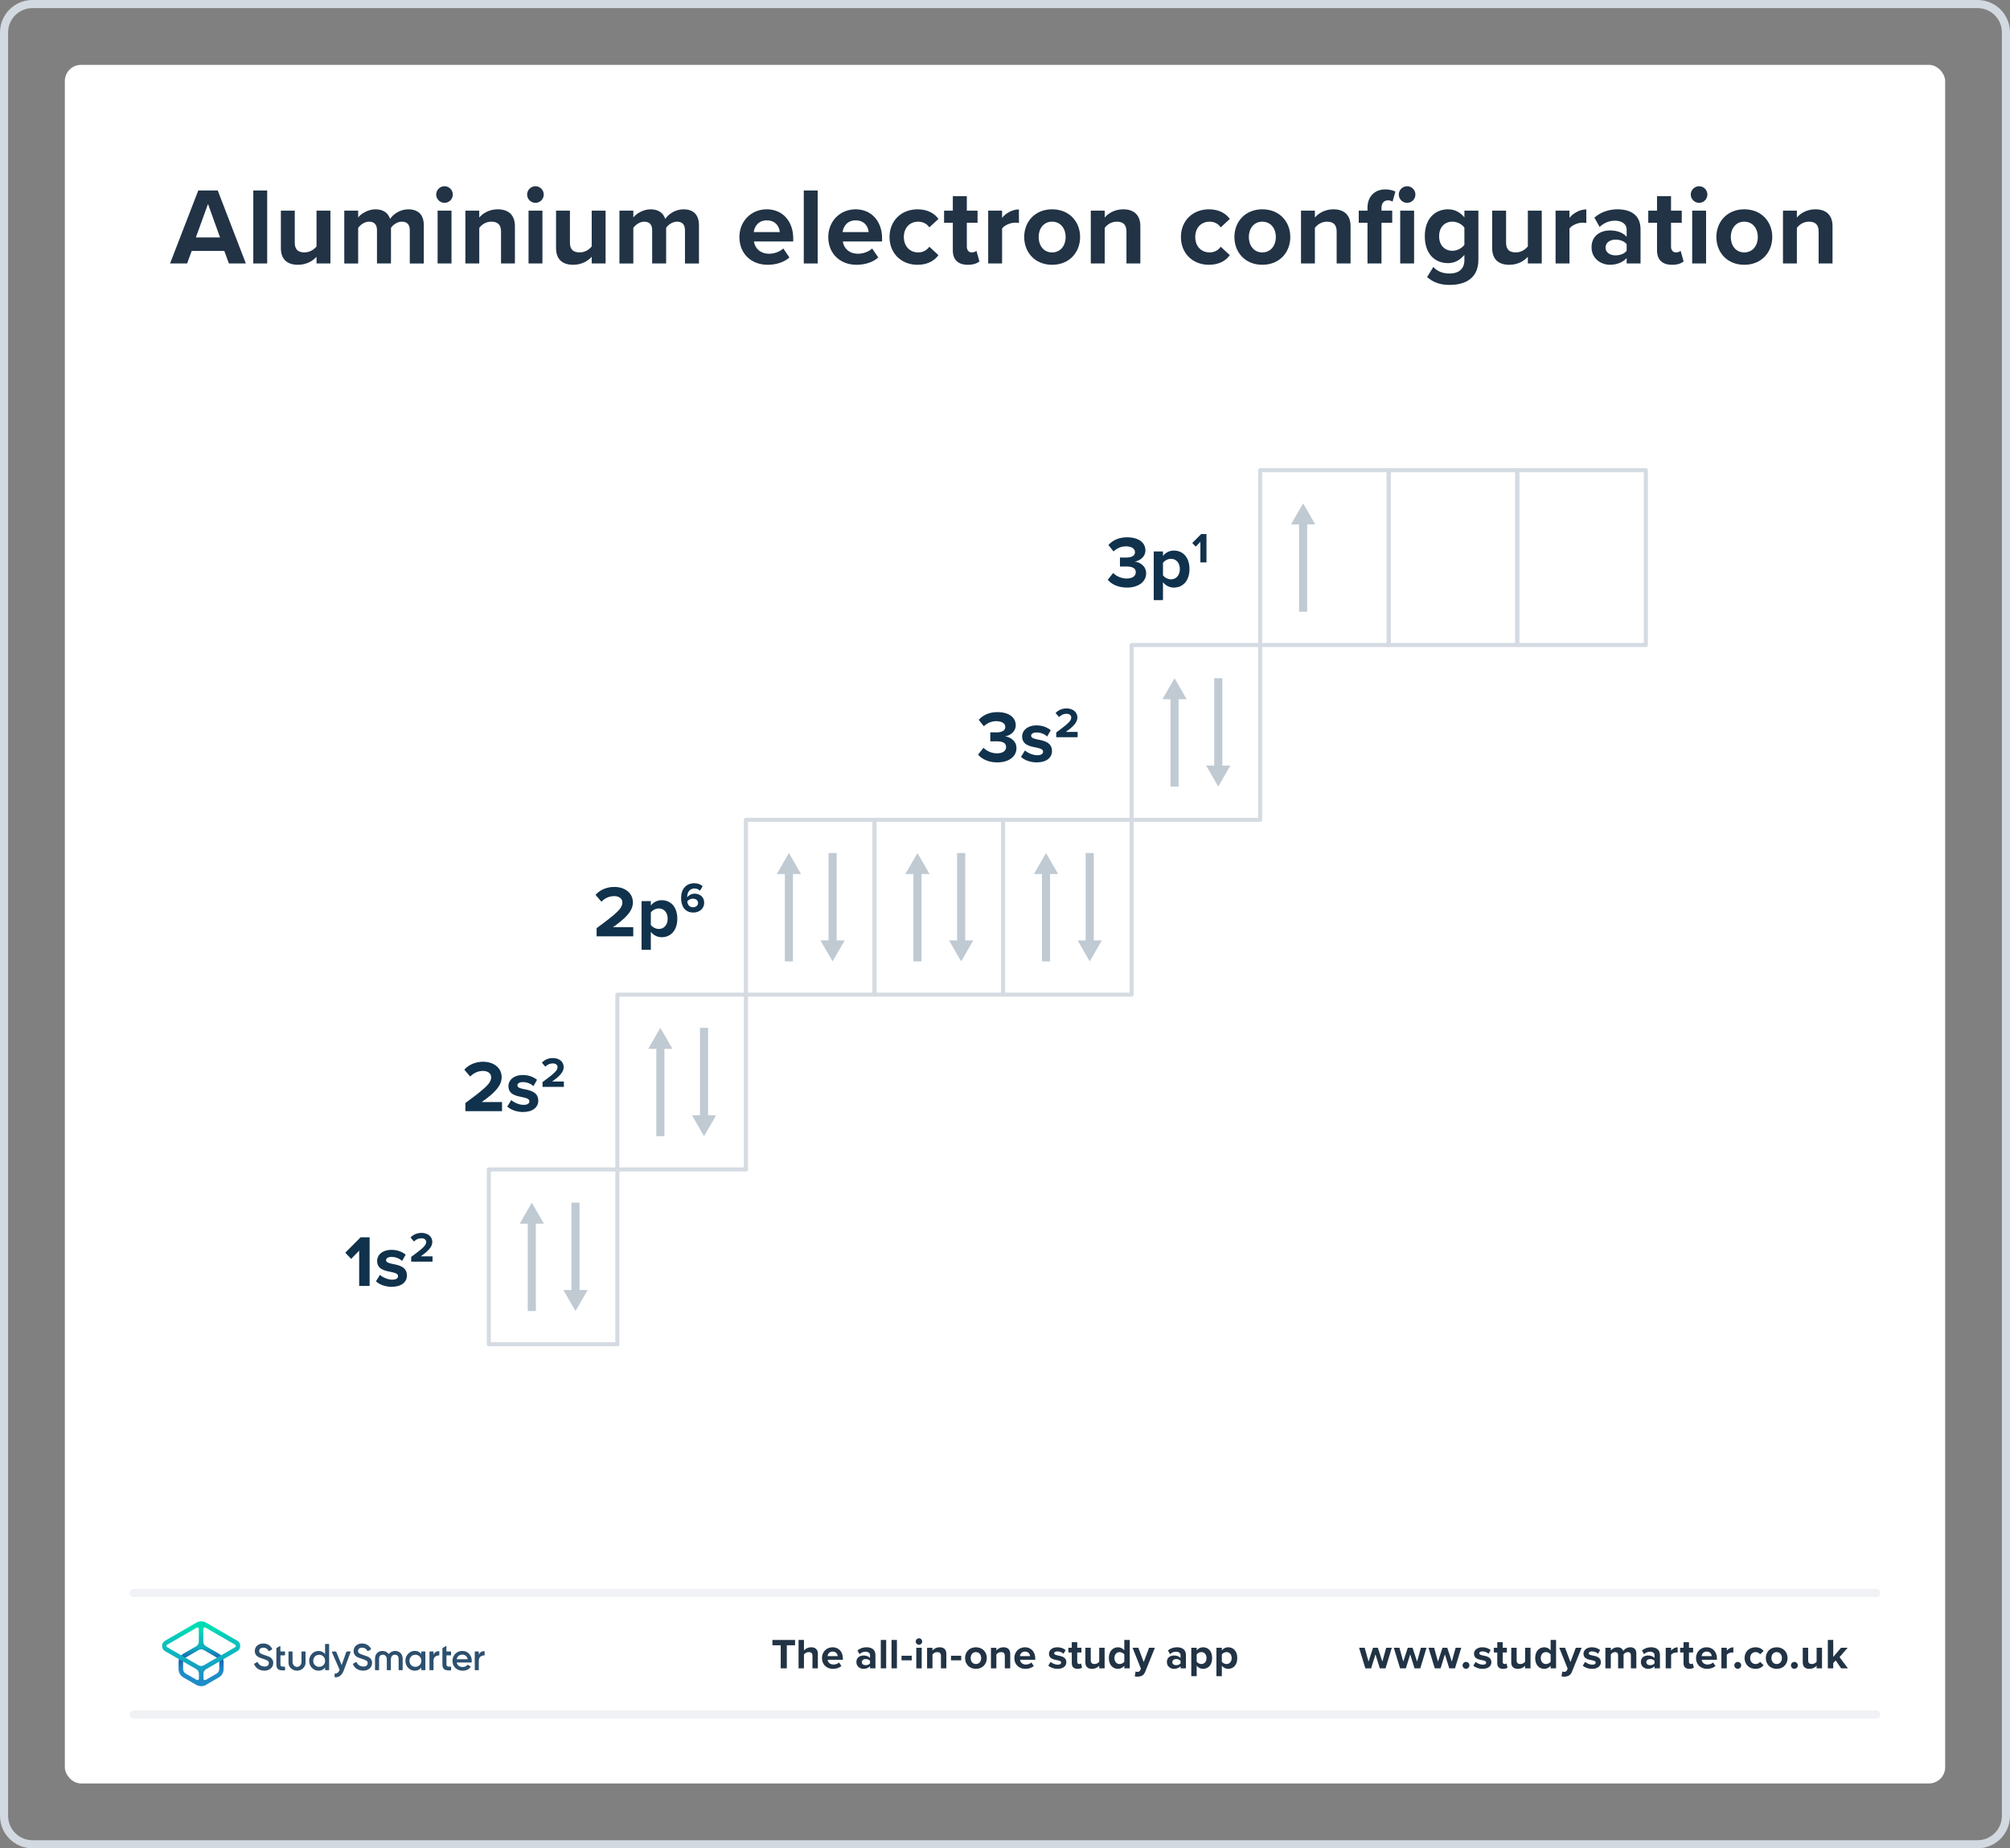 <?xml version="1.0" encoding="UTF-8"?><svg xmlns="http://www.w3.org/2000/svg" xmlns:xlink="http://www.w3.org/1999/xlink" viewBox="0 0 496 456"><rect x="0" y="0" width="496" height="456" fill="#808080" stroke="none"/><defs><style>.cls-1,.cls-2,.cls-3,.cls-4{fill:none;}.cls-2{stroke:#d5dbe2;}.cls-2,.cls-3{stroke-linecap:round;}.cls-2,.cls-4{stroke-linejoin:round;}.cls-5{fill:url(#linear-gradient);}.cls-6{fill:#fff;}.cls-7{fill:#d2d9e0;}.cls-8{fill:#c0cad3;}.cls-9{fill:#10324c;}.cls-10{fill:#213345;}.cls-11{fill:#2d506e;}.cls-3{stroke:#f0f2f5;stroke-miterlimit:10;}.cls-3,.cls-4{stroke-width:2px;}.cls-12{fill:url(#linear-gradient-2);}.cls-4{stroke:#c0cad3;}</style><linearGradient id="linear-gradient" x1="49.625" y1="-7449.857" x2="49.625" y2="-7437.211" gradientTransform="translate(0 -7035.386) scale(1 -1)" gradientUnits="userSpaceOnUse"><stop offset="0" stop-color="#1e8cc8"/><stop offset=".153" stop-color="#1e8cc8"/><stop offset=".225" stop-color="#1d84c4"/><stop offset=".336" stop-color="#1b6ebb"/><stop offset=".4" stop-color="#195fb4"/><stop offset=".46" stop-color="#176fb6"/><stop offset=".576" stop-color="#1298bb"/><stop offset=".634" stop-color="#0fafbe"/><stop offset=".74" stop-color="#0cb7bc"/><stop offset=".903" stop-color="#05ccb8"/><stop offset="1" stop-color="#00dcb4"/></linearGradient><linearGradient id="linear-gradient-2" x1="49.647" y1="-7449.884" x2="49.647" y2="-7437.296" gradientTransform="translate(0 -7035.386) scale(1 -1)" gradientUnits="userSpaceOnUse"><stop offset="0" stop-color="#1e8cc8"/><stop offset=".624" stop-color="#0abebe"/><stop offset=".758" stop-color="#08c3bc"/><stop offset=".91" stop-color="#04d0b8"/><stop offset="1" stop-color="#00dcb4"/></linearGradient></defs><g id="Template"><rect class="cls-6" x="16" y="16" width="464" height="424" rx="4" ry="4"/><path class="cls-7" d="m488,2c3.308,0,6,2.692,6,6v440c0,3.308-2.692,6-6,6H8c-3.308,0-6-2.692-6-6V8c0-3.308,2.692-6,6-6h480m0-2H8C3.582,0,0,3.582,0,8v440c0,4.418,3.582,8,8,8h480c4.418,0,8-3.582,8-8V8c0-4.418-3.582-8-8-8h0Z"/></g><g id="Artwork"><rect class="cls-2" x="120.626" y="288.515" width="31.723" height="43.129"/><line class="cls-4" x1="131.23" y1="323.445" x2="131.23" y2="301.019"/><polygon class="cls-8" points="134.222 301.894 131.23 296.713 128.238 301.894 134.222 301.894"/><line class="cls-4" x1="142.013" y1="296.713" x2="142.013" y2="319.14"/><polygon class="cls-8" points="139.021 318.265 142.013 323.445 145.004 318.265 139.021 318.265"/><rect class="cls-2" x="152.349" y="245.386" width="31.723" height="43.129"/><line class="cls-4" x1="162.953" y1="280.317" x2="162.953" y2="257.89"/><polygon class="cls-8" points="165.945 258.765 162.953 253.584 159.961 258.765 165.945 258.765"/><line class="cls-4" x1="173.735" y1="253.584" x2="173.735" y2="276.011"/><polygon class="cls-8" points="170.744 275.136 173.735 280.317 176.727 275.136 170.744 275.136"/><rect class="cls-2" x="184.072" y="202.257" width="31.723" height="43.129"/><line class="cls-4" x1="194.676" y1="237.188" x2="194.676" y2="214.761"/><polygon class="cls-8" points="197.668 215.637 194.676 210.456 191.684 215.637 197.668 215.637"/><line class="cls-4" x1="205.458" y1="210.456" x2="205.458" y2="232.882"/><polygon class="cls-8" points="202.466 232.007 205.458 237.188 208.45 232.007 202.466 232.007"/><rect class="cls-2" x="215.795" y="202.257" width="31.723" height="43.129"/><line class="cls-4" x1="226.399" y1="237.188" x2="226.399" y2="214.761"/><polygon class="cls-8" points="229.391 215.637 226.399 210.456 223.407 215.637 229.391 215.637"/><line class="cls-4" x1="237.181" y1="210.456" x2="237.181" y2="232.882"/><polygon class="cls-8" points="234.189 232.007 237.181 237.188 240.173 232.007 234.189 232.007"/><rect class="cls-2" x="247.518" y="202.257" width="31.723" height="43.129"/><line class="cls-4" x1="258.122" y1="237.188" x2="258.122" y2="214.761"/><polygon class="cls-8" points="261.113 215.637 258.122 210.456 255.13 215.637 261.113 215.637"/><line class="cls-4" x1="268.904" y1="210.456" x2="268.904" y2="232.882"/><polygon class="cls-8" points="265.912 232.007 268.904 237.188 271.895 232.007 265.912 232.007"/><rect class="cls-2" x="279.24" y="159.129" width="31.723" height="43.129"/><line class="cls-4" x1="289.844" y1="194.059" x2="289.844" y2="171.633"/><polygon class="cls-8" points="292.836 172.508 289.844 167.327 286.852 172.508 292.836 172.508"/><line class="cls-4" x1="300.626" y1="167.327" x2="300.626" y2="189.754"/><polygon class="cls-8" points="297.635 188.878 300.626 194.059 303.618 188.878 297.635 188.878"/><rect class="cls-2" x="310.963" y="116" width="31.723" height="43.129"/><line class="cls-4" x1="321.567" y1="150.931" x2="321.567" y2="128.504"/><polygon class="cls-8" points="324.559 129.379 321.567 124.198 318.575 129.379 324.559 129.379"/><rect class="cls-2" x="342.686" y="116" width="31.723" height="43.129"/><rect class="cls-2" x="374.409" y="116" width="31.723" height="43.129"/><path class="cls-9" d="m88.634,317.257v-8.707l-1.978,2.032-1.458-1.528,3.778-3.796h2.231v11.999h-2.573Z"/><path class="cls-9" d="m93.762,314.522c.63.594,1.925,1.188,3.004,1.188.989,0,1.457-.342,1.457-.882,0-.611-.755-.827-1.745-1.025-1.494-.288-3.418-.647-3.418-2.717,0-1.457,1.277-2.734,3.562-2.734,1.475,0,2.644.504,3.49,1.188l-.899,1.565c-.522-.558-1.511-1.008-2.573-1.008-.828,0-1.367.306-1.367.81,0,.54.684.737,1.655.935,1.493.288,3.49.684,3.49,2.843,0,1.601-1.349,2.788-3.76,2.788-1.511,0-2.968-.504-3.886-1.35l.989-1.601Z"/><path class="cls-9" d="m101.469,311.266v-1.174c2.862-2.107,3.701-2.831,3.701-3.69,0-.607-.556-.912-1.143-.912-.786,0-1.394.315-1.866.808l-.849-.985c.681-.786,1.719-1.143,2.694-1.143,1.489,0,2.673.839,2.673,2.232,0,1.195-.985,2.233-2.862,3.554h2.914v1.31h-5.262Z"/><path class="cls-9" d="m114.846,274.133v-2.018c4.915-3.619,6.356-4.861,6.356-6.338,0-1.043-.954-1.566-1.962-1.566-1.351,0-2.395.541-3.205,1.387l-1.458-1.693c1.17-1.35,2.953-1.961,4.627-1.961,2.557,0,4.591,1.44,4.591,3.834,0,2.053-1.692,3.836-4.915,6.104h5.005v2.252h-9.039Z"/><path class="cls-9" d="m126.168,271.394c.63.596,1.926,1.19,3.007,1.19.99,0,1.458-.342,1.458-.883,0-.611-.756-.828-1.746-1.025-1.495-.289-3.421-.648-3.421-2.719,0-1.459,1.279-2.738,3.565-2.738,1.476,0,2.647.506,3.493,1.19l-.9,1.566c-.522-.559-1.513-1.008-2.575-1.008-.829,0-1.369.305-1.369.81,0,.539.684.736,1.657.935,1.494.287,3.493.684,3.493,2.844,0,1.603-1.35,2.791-3.763,2.791-1.512,0-2.971-.504-3.889-1.35l.991-1.603Z"/><path class="cls-9" d="m133.879,268.139v-1.176c2.866-2.111,3.706-2.836,3.706-3.695,0-.609-.556-.914-1.144-.914-.788,0-1.397.315-1.869.809l-.85-.986c.682-.787,1.722-1.145,2.698-1.145,1.491,0,2.677.84,2.677,2.236,0,1.195-.987,2.236-2.866,3.559h2.918v1.312h-5.269Z"/><path class="cls-9" d="m242.692,184.49c.829.864,2.143,1.368,3.313,1.368,1.458,0,2.269-.63,2.269-1.549,0-.972-.738-1.422-2.413-1.422-.504,0-1.315,0-1.494.018v-2.232c.216.018,1.026.018,1.494.018,1.333,0,2.215-.432,2.215-1.332,0-.954-.972-1.44-2.232-1.44-1.17,0-2.215.45-3.061,1.261l-1.261-1.585c.973-1.099,2.484-1.908,4.592-1.908,2.809,0,4.537,1.26,4.537,3.259,0,1.513-1.297,2.503-2.629,2.736,1.225.127,2.809,1.081,2.809,2.881,0,2.071-1.855,3.529-4.735,3.529-2.215,0-3.853-.846-4.735-1.927l1.332-1.674Z"/><path class="cls-9" d="m252.935,185.138c.63.595,1.927,1.188,3.007,1.188.99,0,1.459-.342,1.459-.882,0-.612-.757-.828-1.747-1.026-1.494-.288-3.421-.648-3.421-2.719,0-1.458,1.278-2.737,3.565-2.737,1.476,0,2.647.505,3.492,1.188l-.899,1.566c-.522-.558-1.513-1.008-2.575-1.008-.828,0-1.368.306-1.368.81,0,.54.684.737,1.656.935,1.494.288,3.493.685,3.493,2.845,0,1.603-1.351,2.791-3.764,2.791-1.512,0-2.971-.504-3.889-1.351l.99-1.603Z"/><path class="cls-9" d="m260.646,181.881v-1.176c2.866-2.11,3.706-2.835,3.706-3.695,0-.608-.557-.913-1.145-.913-.787,0-1.397.315-1.868.809l-.851-.987c.683-.787,1.722-1.145,2.698-1.145,1.49,0,2.677.84,2.677,2.236,0,1.196-.987,2.236-2.866,3.559h2.919v1.312h-5.271Z"/><path class="cls-9" d="m274.692,141.361c.829.864,2.143,1.368,3.313,1.368,1.458,0,2.269-.63,2.269-1.549,0-.972-.738-1.422-2.413-1.422-.504,0-1.315,0-1.494.018v-2.232c.216.018,1.026.018,1.494.018,1.333,0,2.215-.432,2.215-1.332,0-.954-.972-1.44-2.233-1.44-1.17,0-2.214.45-3.061,1.261l-1.261-1.585c.973-1.099,2.485-1.908,4.592-1.908,2.809,0,4.537,1.26,4.537,3.259,0,1.513-1.296,2.503-2.629,2.736,1.225.127,2.809,1.081,2.809,2.881,0,2.071-1.855,3.529-4.735,3.529-2.215,0-3.853-.846-4.736-1.927l1.333-1.674Z"/><path class="cls-9" d="m286.987,148.06h-2.287v-12.01h2.287v1.098c.666-.846,1.621-1.315,2.683-1.315,2.232,0,3.853,1.657,3.853,4.556s-1.621,4.573-3.853,4.573c-1.026,0-1.981-.432-2.683-1.332v4.43Zm1.963-10.191c-.738,0-1.585.432-1.963.99v3.079c.378.54,1.225.99,1.963.99,1.315,0,2.196-1.026,2.196-2.539,0-1.494-.882-2.521-2.196-2.521Z"/><path class="cls-9" d="m296.216,138.752v-5.081l-1.155,1.187-.85-.893,2.204-2.215h1.302v7.002h-1.501Z"/><path class="cls-9" d="m147.228,231.004v-2.017c4.915-3.619,6.356-4.861,6.356-6.338,0-1.044-.954-1.566-1.962-1.566-1.351,0-2.396.54-3.205,1.387l-1.459-1.693c1.171-1.35,2.953-1.962,4.628-1.962,2.557,0,4.591,1.44,4.591,3.835,0,2.053-1.692,3.835-4.915,6.104h5.005v2.251h-9.038Z"/><path class="cls-9" d="m160.602,234.317h-2.286v-12.01h2.286v1.098c.667-.846,1.621-1.315,2.684-1.315,2.232,0,3.853,1.657,3.853,4.556s-1.62,4.573-3.853,4.573c-1.026,0-1.981-.432-2.684-1.332v4.43Zm1.963-10.191c-.738,0-1.584.432-1.963.99v3.079c.379.54,1.225.99,1.963.99,1.315,0,2.196-1.026,2.196-2.539,0-1.494-.882-2.521-2.196-2.521Z"/><path class="cls-9" d="m171.334,217.902c.85,0,1.563.294,2.067.725l-.672,1.123c-.378-.356-.776-.556-1.395-.556-1.06,0-1.754.913-1.754,2.025,0,.053,0,.105.011.147.325-.473,1.029-.893,1.795-.893,1.26,0,2.384.767,2.384,2.257,0,1.365-1.082,2.404-2.678,2.404-2.131,0-3.023-1.638-3.023-3.611,0-2.121,1.197-3.622,3.266-3.622Zm-.378,3.812c-.525,0-1.029.262-1.365.672.064.672.441,1.448,1.428,1.448.809,0,1.239-.546,1.239-1.039,0-.756-.62-1.081-1.302-1.081Z"/></g><g id="Branding"><path class="cls-10" d="m340.491,411.598l-1.07-3.454-1.071,3.454h-1.428l-1.543-5.07h1.386l.944,3.412,1.113-3.412h1.187l1.112,3.412.945-3.412h1.386l-1.544,5.07h-1.417Z"/><path class="cls-10" d="m349.059,411.598l-1.07-3.454-1.071,3.454h-1.428l-1.543-5.07h1.386l.945,3.412,1.112-3.412h1.187l1.112,3.412.945-3.412h1.386l-1.543,5.07h-1.418Z"/><path class="cls-10" d="m357.625,411.598l-1.07-3.454-1.071,3.454h-1.428l-1.543-5.07h1.386l.945,3.412,1.112-3.412h1.187l1.112,3.412.945-3.412h1.386l-1.543,5.07h-1.418Z"/><path class="cls-10" d="m361.76,410.013c.462,0,.851.388.851.851,0,.461-.389.85-.851.85s-.851-.389-.851-.85c0-.463.389-.851.851-.851Z"/><path class="cls-10" d="m364.142,410.002c.367.347,1.123.693,1.753.693.578,0,.851-.2.851-.515,0-.357-.44-.483-1.019-.599-.871-.168-1.994-.378-1.994-1.585,0-.851.745-1.596,2.078-1.596.861,0,1.543.294,2.037.692l-.525.914c-.305-.326-.882-.588-1.501-.588-.483,0-.798.178-.798.472,0,.315.398.431.966.546.871.168,2.036.399,2.036,1.659,0,.935-.787,1.627-2.193,1.627-.882,0-1.732-.294-2.268-.787l.577-.935Z"/><path class="cls-10" d="m369.473,410.338v-2.646h-.84v-1.165h.84v-1.386h1.344v1.386h1.029v1.165h-1.029v2.288c0,.315.168.557.462.557.199,0,.389-.073.462-.146l.283,1.008c-.199.178-.557.325-1.112.325-.935,0-1.438-.483-1.438-1.386Z"/><path class="cls-10" d="m376.348,411.598v-.641c-.347.389-.955.767-1.785.767-1.112,0-1.638-.608-1.638-1.596v-3.601h1.333v3.076c0,.703.368.934.935.934.515,0,.924-.283,1.155-.577v-3.433h1.333v5.07h-1.333Z"/><path class="cls-10" d="m382.643,411.598v-.641c-.398.494-.955.767-1.565.767-1.28,0-2.246-.966-2.246-2.656,0-1.658.955-2.666,2.246-2.666.599,0,1.166.263,1.565.776v-2.582h1.344v7.002h-1.344Zm0-3.433c-.231-.336-.703-.577-1.154-.577-.756,0-1.281.598-1.281,1.48,0,.872.525,1.47,1.281,1.47.451,0,.924-.241,1.154-.577v-1.795Z"/><path class="cls-10" d="m385.527,412.385c.115.053.294.084.42.084.346,0,.577-.094.703-.367l.19-.431-2.059-5.144h1.428l1.323,3.527,1.323-3.527h1.438l-2.383,5.899c-.378.956-1.05,1.208-1.921,1.228-.157,0-.493-.031-.661-.073l.199-1.197Z"/><path class="cls-10" d="m391.16,410.002c.367.347,1.123.693,1.753.693.577,0,.851-.2.851-.515,0-.357-.441-.483-1.019-.599-.871-.168-1.994-.378-1.994-1.585,0-.851.745-1.596,2.078-1.596.861,0,1.544.294,2.037.692l-.525.914c-.304-.326-.882-.588-1.501-.588-.482,0-.798.178-.798.472,0,.315.399.431.966.546.871.168,2.037.399,2.037,1.659,0,.935-.788,1.627-2.194,1.627-.882,0-1.732-.294-2.268-.787l.577-.935Z"/><path class="cls-10" d="m402.445,411.598v-3.202c0-.472-.209-.808-.756-.808-.472,0-.86.315-1.049.588v3.422h-1.344v-3.202c0-.472-.211-.808-.756-.808-.463,0-.851.315-1.051.598v3.412h-1.333v-5.07h1.333v.661c.211-.305.883-.787,1.659-.787.745,0,1.218.347,1.407.924.293-.462.965-.924,1.742-.924.935,0,1.49.493,1.49,1.532v3.664h-1.344Z"/><path class="cls-10" d="m408.281,411.598v-.525c-.347.41-.945.651-1.606.651-.809,0-1.764-.546-1.764-1.68,0-1.187.955-1.616,1.764-1.616.672,0,1.27.209,1.606.619v-.703c0-.515-.441-.851-1.113-.851-.546,0-1.05.199-1.48.599l-.504-.893c.62-.546,1.418-.798,2.216-.798,1.154,0,2.215.462,2.215,1.921v3.275h-1.333Zm0-1.848c-.221-.294-.641-.441-1.071-.441-.524,0-.955.284-.955.767,0,.473.431.745.955.745.431,0,.851-.146,1.071-.44v-.63Z"/><path class="cls-10" d="m411.04,411.598v-5.07h1.333v.692c.357-.451.987-.808,1.617-.808v1.301c-.095-.021-.221-.031-.367-.031-.441,0-1.029.242-1.25.567v3.349h-1.333Z"/><path class="cls-10" d="m415.438,410.338v-2.646h-.84v-1.165h.84v-1.386h1.344v1.386h1.028v1.165h-1.028v2.288c0,.315.168.557.462.557.199,0,.389-.073.462-.146l.283,1.008c-.199.178-.556.325-1.112.325-.935,0-1.438-.483-1.438-1.386Z"/><path class="cls-10" d="m421.143,406.401c1.512,0,2.541,1.134,2.541,2.792v.294h-3.769c.084.641.599,1.176,1.459,1.176.473,0,1.028-.189,1.355-.504l.588.861c-.515.472-1.302.703-2.09.703-1.543,0-2.708-1.039-2.708-2.667,0-1.469,1.081-2.655,2.624-2.655Zm-1.249,2.184h2.499c-.031-.483-.367-1.124-1.25-1.124-.829,0-1.185.62-1.249,1.124Z"/><path class="cls-10" d="m424.784,411.598v-5.07h1.333v.692c.357-.451.987-.808,1.617-.808v1.301c-.095-.021-.221-.031-.367-.031-.441,0-1.029.242-1.25.567v3.349h-1.333Z"/><path class="cls-10" d="m428.821,410.013c.462,0,.851.388.851.851,0,.461-.389.85-.851.85s-.851-.389-.851-.85c0-.463.389-.851.851-.851Z"/><path class="cls-10" d="m433.19,406.401c1.039,0,1.669.451,2.005.924l-.871.808c-.241-.346-.609-.545-1.07-.545-.809,0-1.376.588-1.376,1.469,0,.883.567,1.48,1.376,1.48.461,0,.829-.21,1.07-.546l.871.809c-.336.473-.966.924-2.005.924-1.565,0-2.688-1.103-2.688-2.667,0-1.553,1.123-2.655,2.688-2.655Z"/><path class="cls-10" d="m435.743,409.057c0-1.438,1.008-2.655,2.677-2.655,1.68,0,2.688,1.218,2.688,2.655,0,1.449-1.008,2.667-2.688,2.667-1.669,0-2.677-1.218-2.677-2.667Zm3.978,0c0-.787-.472-1.469-1.302-1.469-.829,0-1.291.682-1.291,1.469,0,.799.462,1.48,1.291,1.48.83,0,1.302-.682,1.302-1.48Z"/><path class="cls-10" d="m442.794,410.013c.462,0,.851.388.851.851,0,.461-.389.85-.851.85s-.851-.389-.851-.85c0-.463.389-.851.851-.851Z"/><path class="cls-10" d="m448.28,411.598v-.641c-.347.389-.956.767-1.785.767-1.112,0-1.638-.608-1.638-1.596v-3.601h1.334v3.076c0,.703.367.934.934.934.515,0,.924-.283,1.155-.577v-3.433h1.333v5.07h-1.333Z"/><path class="cls-10" d="m454.333,411.598l-1.344-1.953-.608.651v1.302h-1.334v-7.002h1.334v4.189l1.921-2.257h1.638l-2.006,2.299,2.068,2.772h-1.669Z"/><line class="cls-3" x1="33" y1="423" x2="463" y2="423"/><line class="cls-3" x1="33" y1="393" x2="463" y2="393"/><path class="cls-10" d="m192.657,411.598v-5.689h-2.047v-1.312h5.585v1.312h-2.037v5.689h-1.501Z"/><path class="cls-10" d="m200.488,411.598v-3.086c0-.704-.368-.924-.945-.924-.515,0-.924.293-1.154.598v3.412h-1.334v-7.002h1.334v2.593c.325-.389.955-.787,1.784-.787,1.112,0,1.648.608,1.648,1.596v3.601h-1.333Z"/><path class="cls-10" d="m205.459,406.401c1.512,0,2.54,1.134,2.54,2.792v.294h-3.769c.084.641.598,1.176,1.459,1.176.473,0,1.029-.189,1.355-.504l.588.861c-.515.472-1.302.703-2.089.703-1.544,0-2.709-1.039-2.709-2.667,0-1.469,1.081-2.655,2.625-2.655Zm-1.25,2.184h2.499c-.032-.483-.368-1.124-1.249-1.124-.83,0-1.187.62-1.25,1.124Z"/><path class="cls-10" d="m214.694,411.598v-.525c-.347.41-.945.651-1.606.651-.809,0-1.764-.546-1.764-1.68,0-1.187.955-1.616,1.764-1.616.672,0,1.27.209,1.606.619v-.703c0-.515-.441-.851-1.113-.851-.546,0-1.05.199-1.48.599l-.504-.893c.619-.546,1.417-.798,2.215-.798,1.154,0,2.215.462,2.215,1.921v3.275h-1.333Zm0-1.848c-.221-.294-.641-.441-1.071-.441-.524,0-.955.284-.955.767,0,.473.431.745.955.745.431,0,.851-.146,1.071-.44v-.63Z"/><path class="cls-10" d="m217.349,411.598v-7.002h1.333v7.002h-1.333Z"/><path class="cls-10" d="m219.998,411.598v-7.002h1.334v7.002h-1.334Z"/><path class="cls-10" d="m222.467,409.624v-1.134h2.519v1.134h-2.519Z"/><path class="cls-10" d="m225.973,404.984c0-.441.368-.799.799-.799.44,0,.797.357.797.799,0,.44-.356.797-.797.797-.431,0-.799-.356-.799-.797Zm.137,6.613v-5.07h1.334v5.07h-1.334Z"/><path class="cls-10" d="m232.193,411.598v-3.065c0-.703-.367-.944-.935-.944-.524,0-.935.293-1.155.598v3.412h-1.333v-5.07h1.333v.661c.326-.389.945-.787,1.774-.787,1.113,0,1.648.63,1.648,1.616v3.58h-1.333Z"/><path class="cls-10" d="m234.674,409.624v-1.134h2.519v1.134h-2.519Z"/><path class="cls-10" d="m238.144,409.057c0-1.438,1.008-2.655,2.677-2.655,1.68,0,2.688,1.218,2.688,2.655,0,1.449-1.008,2.667-2.688,2.667-1.669,0-2.677-1.218-2.677-2.667Zm3.978,0c0-.787-.473-1.469-1.302-1.469s-1.291.682-1.291,1.469c0,.799.462,1.48,1.291,1.48s1.302-.682,1.302-1.48Z"/><path class="cls-10" d="m247.956,411.598v-3.065c0-.703-.368-.944-.935-.944-.525,0-.935.293-1.154.598v3.412h-1.334v-5.07h1.334v.661c.325-.389.944-.787,1.773-.787,1.113,0,1.648.63,1.648,1.616v3.58h-1.333Z"/><path class="cls-10" d="m252.928,406.401c1.512,0,2.54,1.134,2.54,2.792v.294h-3.769c.084.641.598,1.176,1.459,1.176.473,0,1.029-.189,1.355-.504l.588.861c-.515.472-1.302.703-2.089.703-1.544,0-2.709-1.039-2.709-2.667,0-1.469,1.081-2.655,2.625-2.655Zm-1.25,2.184h2.499c-.032-.483-.368-1.124-1.249-1.124-.83,0-1.187.62-1.25,1.124Z"/><path class="cls-10" d="m259.255,410.002c.367.347,1.123.693,1.753.693.578,0,.851-.2.851-.515,0-.357-.44-.483-1.019-.599-.871-.168-1.994-.378-1.994-1.585,0-.851.745-1.596,2.078-1.596.861,0,1.543.294,2.037.692l-.525.914c-.305-.326-.882-.588-1.501-.588-.483,0-.798.178-.798.472,0,.315.398.431.966.546.871.168,2.036.399,2.036,1.659,0,.935-.787,1.627-2.193,1.627-.882,0-1.732-.294-2.268-.787l.577-.935Z"/><path class="cls-10" d="m264.481,410.338v-2.646h-.84v-1.165h.84v-1.386h1.344v1.386h1.028v1.165h-1.028v2.288c0,.315.168.557.462.557.199,0,.389-.073.462-.146l.283,1.008c-.199.178-.556.325-1.112.325-.935,0-1.438-.483-1.438-1.386Z"/><path class="cls-10" d="m271.252,411.598v-.641c-.347.389-.955.767-1.785.767-1.112,0-1.638-.608-1.638-1.596v-3.601h1.333v3.076c0,.703.368.934.935.934.515,0,.924-.283,1.155-.577v-3.433h1.333v5.07h-1.333Z"/><path class="cls-10" d="m277.44,411.598v-.641c-.398.494-.955.767-1.563.767-1.281,0-2.247-.966-2.247-2.656,0-1.658.955-2.666,2.247-2.666.598,0,1.165.263,1.563.776v-2.582h1.344v7.002h-1.344Zm0-3.433c-.231-.336-.703-.577-1.154-.577-.756,0-1.281.598-1.281,1.48,0,.872.525,1.47,1.281,1.47.451,0,.924-.241,1.154-.577v-1.795Z"/><path class="cls-10" d="m280.222,412.385c.115.053.294.084.42.084.347,0,.577-.094.703-.367l.189-.431-2.057-5.144h1.428l1.322,3.527,1.322-3.527h1.438l-2.383,5.899c-.378.956-1.05,1.208-1.921,1.228-.158,0-.494-.031-.662-.073l.2-1.197Z"/><path class="cls-10" d="m291.315,411.598v-.525c-.347.41-.945.651-1.606.651-.809,0-1.764-.546-1.764-1.68,0-1.187.955-1.616,1.764-1.616.672,0,1.27.209,1.606.619v-.703c0-.515-.441-.851-1.113-.851-.546,0-1.05.199-1.48.599l-.504-.893c.619-.546,1.417-.798,2.215-.798,1.154,0,2.215.462,2.215,1.921v3.275h-1.333Zm0-1.848c-.221-.294-.641-.441-1.071-.441-.524,0-.955.284-.955.767,0,.473.431.745.955.745.431,0,.851-.146,1.071-.44v-.63Z"/><path class="cls-10" d="m295.303,413.529h-1.334v-7.002h1.334v.641c.388-.494.944-.767,1.563-.767,1.302,0,2.247.966,2.247,2.655,0,1.69-.945,2.667-2.247,2.667-.599,0-1.154-.252-1.563-.776v2.582Zm1.144-5.941c-.431,0-.924.252-1.144.577v1.795c.22.315.713.577,1.144.577.767,0,1.281-.598,1.281-1.48,0-.871-.515-1.469-1.281-1.469Z"/><path class="cls-10" d="m301.508,413.529h-1.334v-7.002h1.334v.641c.388-.494.944-.767,1.563-.767,1.302,0,2.247.966,2.247,2.655,0,1.69-.945,2.667-2.247,2.667-.599,0-1.154-.252-1.563-.776v2.582Zm1.144-5.941c-.431,0-.924.252-1.144.577v1.795c.22.315.713.577,1.144.577.767,0,1.281-.598,1.281-1.48,0-.871-.515-1.469-1.281-1.469Z"/><rect class="cls-1" x="16" y="352" width="464" height="88"/><path class="cls-11" d="m62.758,410.457l.675-.394c.068-.045.169-.011.202.068.27.63.765.922,1.507,1.012.81.09,1.203-.337,1.203-.855,0-.27-.112-.461-.326-.596-.214-.135-.596-.292-1.147-.461-.618-.18-.922-.304-1.361-.596-.416-.292-.63-.72-.63-1.304,0-.573.202-1.023.607-1.361.405-.337.899-.506,1.473-.506.99,0,1.765.495,2.204,1.304.034.068.011.146-.056.18l-.652.382c-.068.034-.157.011-.191-.056-.27-.517-.708-.776-1.293-.776-.618,0-1.012.315-1.012.81,0,.483.315.697,1.304,1.012.247.079.427.135.54.18.124.034.281.101.483.18.214.079.371.18.472.259.337.27.708.708.663,1.327,0,.585-.214,1.057-.641,1.394-.416.337-.967.54-1.653.506-1.203-.056-2.001-.63-2.406-1.552-.056-.045-.022-.124.034-.157Z"/><path class="cls-11" d="m80.332,405.588h.776c.068,0,.112.045.112.112v6.24c0,.068-.045.112-.112.112h-.776c-.068,0-.112-.045-.112-.112v-.551c-.382.528-.911.787-1.619.787-.641,0-1.169-.236-1.63-.697-.45-.472-.675-1.057-.675-1.732,0-.686.225-1.259.675-1.732s.99-.697,1.63-.697c.697,0,1.237.259,1.619.776v-2.395c0-.068.056-.112.112-.112Zm-1.574,5.633c.416,0,.765-.135,1.046-.416s.416-.641.416-1.068-.135-.776-.416-1.057-.63-.427-1.046-.427-.765.135-1.046.427c-.281.281-.416.63-.416,1.057s.135.776.416,1.068c.281.281.63.416,1.046.416Z"/><path class="cls-11" d="m85.65,407.432h.787c.068,0,.101.068.079.124l-1.687,4.554c-.427,1.147-1.136,1.72-2.125,1.709-.068,0-.135-.068-.135-.135v-.686c0-.056.045-.112.112-.112.562,0,.888-.304,1.124-.911l-.596-1.372-1.315-3.036c-.022-.056.022-.124.079-.124h.821c.079,0,.157.045.191.124l1.327,3.227,1.136-3.216c.034-.09.112-.146.202-.146Z"/><path class="cls-11" d="m73.293,412.177c-1.068,0-2.103-.787-2.103-1.979v-2.654c0-.068.045-.112.112-.112h.776c.068,0,.112.045.112.112v2.44c0,.697.472,1.259,1.102,1.259s1.102-.562,1.102-1.259v-2.44c0-.068.045-.112.112-.112h.776c.068,0,.112.045.112.112v2.654c0,1.181-1.034,1.979-2.103,1.979Z"/><path class="cls-11" d="m70.336,408.287v-.742c0-.068-.045-.112-.112-.112h-1.034v-1.248c0-.068-.079-.112-.135-.079l-.776.45c-.056.034-.079.09-.079.146v3.913c0,1.034.439,1.484,1.529,1.484h.506c.068,0,.112-.045.112-.112v-.697c0-.068-.045-.112-.112-.112h-.349c-.461,0-.686-.101-.686-.562v-2.215h1.034c.045,0,.101-.056.101-.112Z"/><path class="cls-11" d="m87.145,410.457l.675-.394c.068-.045.169-.011.202.068.27.63.765.922,1.507,1.012.81.09,1.203-.337,1.203-.855,0-.27-.112-.461-.326-.596-.214-.135-.596-.292-1.147-.461-.618-.18-.922-.304-1.361-.596-.416-.292-.63-.72-.63-1.304,0-.573.202-1.023.607-1.361s.899-.506,1.473-.506c.99,0,1.765.495,2.204,1.304.034.068.011.146-.056.18l-.652.382c-.068.034-.157.011-.191-.056-.27-.517-.708-.776-1.293-.776-.618,0-1.012.315-1.012.81,0,.483.315.697,1.304,1.012.247.079.427.135.54.18.124.034.281.101.483.18.214.079.371.18.472.259.337.27.708.708.663,1.327,0,.585-.214,1.057-.641,1.394-.416.337-.967.54-1.653.506-1.203-.056-2.001-.63-2.406-1.552-.045-.045-.022-.124.034-.157Z"/><path class="cls-11" d="m111.308,408.287v-.742c0-.068-.045-.112-.112-.112h-1.034v-1.248c0-.068-.079-.112-.135-.079l-.776.45c-.056.034-.079.09-.079.146v3.913c0,1.034.439,1.484,1.529,1.484h.506c.068,0,.112-.045.112-.112v-.697c0-.068-.045-.112-.112-.112h-.349c-.461,0-.686-.101-.686-.562v-2.215h1.034c.045,0,.101-.056.101-.112Z"/><path class="cls-11" d="m97.501,407.308c-.551,0-1.124.214-1.563.776-.439-.562-1.012-.776-1.563-.776-1.057,0-1.833.731-1.833,1.878v2.755c0,.068.045.112.112.112h.776c.068,0,.112-.045.112-.112v-2.687c0-.641.337-1.012.899-1.012.618,0,1.012.405,1.012,1.226v2.474c0,.068.045.112.112.112h.776c.068,0,.112-.045.112-.112v-2.474c0-.81.394-1.226,1.012-1.226.551,0,.899.371.899,1.012v2.687c0,.068.045.112.112.112h.776c.068,0,.112-.045.112-.112v-2.755c-.022-1.147-.798-1.878-1.867-1.878Z"/><path class="cls-11" d="m104.079,407.432h.776c.068,0,.112.045.112.112v4.396c0,.068-.045.112-.112.112h-.776c-.068,0-.112-.045-.112-.112v-.551c-.382.528-.911.787-1.619.787-.641,0-1.169-.236-1.63-.708-.45-.472-.675-1.057-.675-1.732,0-.686.225-1.259.675-1.732.45-.472.99-.708,1.63-.708.708,0,1.237.259,1.619.776v-.54c0-.045.056-.101.112-.101Zm-1.574,3.789c.416,0,.765-.135,1.046-.416s.416-.641.416-1.068-.135-.776-.416-1.057-.63-.427-1.046-.427-.765.135-1.046.427c-.281.281-.416.63-.416,1.057s.135.776.416,1.068c.281.281.63.416,1.046.416Z"/><path class="cls-11" d="m106.991,408.208c.236-.54.675-.832,1.304-.855.068,0,.112.045.112.112v.843c0,.068-.045.112-.112.112-.337,0-.63.09-.888.281-.281.202-.427.551-.427,1.012v2.226c0,.068-.045.112-.112.112h-.776c-.068,0-.112-.045-.112-.112v-4.396c0-.068.045-.112.112-.112h.776c.068,0,.112.045.112.112v.663h.011Z"/><path class="cls-11" d="m118.167,408.208c.236-.54.675-.832,1.304-.855.068,0,.112.045.112.112v.843c0,.068-.045.112-.112.112-.337,0-.63.09-.888.281-.281.202-.427.551-.427,1.012v2.226c0,.068-.045.112-.112.112h-.776c-.068,0-.112-.045-.112-.112v-4.396c0-.068.045-.112.112-.112h.776c.068,0,.112.045.112.112v.663h.011Z"/><path class="cls-11" d="m112.703,410.176c.146.708.708,1.091,1.484,1.091.495,0,.866-.169,1.136-.495.034-.045.101-.056.146-.034l.63.371c.056.034.079.112.034.157-.45.607-1.102.911-1.956.911-.753,0-1.361-.236-1.821-.686-.461-.461-.697-1.046-.697-1.743s.236-1.271.686-1.732c.45-.472,1.046-.708,1.754-.708.675,0,1.226.236,1.664.708.439.472.652,1.057.652,1.732,0,.079-.011.191-.022.315-.011.056-.056.101-.112.101h-3.575v.011Zm2.71-.821c-.135-.753-.663-1.136-1.327-1.136-.742,0-1.259.439-1.394,1.136h2.721Z"/><path class="cls-5" d="m50.209,415.112l.517-.641,2.732-1.574c.405-.236.652-.663.652-1.136v-1.709c0-.112-.011-.236-.045-.349l-.337-.573c-.079-.079-.18-.157-.281-.214l-3.148-1.821c-.202-.112-.427-.18-.652-.18s-.461.056-.652.18l-3.148,1.821c-.101.056-.191.135-.281.214l-.337.573c-.034.112-.045.225-.045.349v1.709c0,.472.247.899.652,1.136l2.732,1.574.461.708-.54.528-3.238-1.867c-.731-.416-1.181-1.203-1.181-2.046v-1.765c0-.281.056-.562.146-.832v-.011l.371-.652.011-.011c.18-.225.394-.405.641-.54l3.171-1.833c.405-.236.652-.663.652-1.136v-3.182l.528-.618.585.618v3.171c0,.472.247.899.652,1.136l3.171,1.833c.247.146.461.326.641.54l.011.011.371.652.011.022c.101.27.146.551.146.832v1.765c0,.843-.45,1.63-1.181,2.046l-3.238,1.867-.551-.596Z"/><path class="cls-12" d="m49.647,416c-.416,0-.821-.112-1.181-.315l-.034-.022.045-1.259.079.045c.056.034.112.045.18.045.169,0,.349-.135.349-.349v-1.214c0-.472-.247-.899-.652-1.136l-7.691-4.43c-.461-.27-.742-.753-.742-1.293s.281-1.023.742-1.293l7.724-4.464c.36-.202.765-.315,1.181-.315s.821.112,1.181.315l7.724,4.464c.461.27.742.753.742,1.293s-.281,1.023-.742,1.293l-7.691,4.441c-.405.236-.652.663-.652,1.136v1.214c0,.101.034.191.101.259.068.068.157.101.247.101.056,0,.124-.011.18-.045l.079-.045.045,1.259-.034.022c-.36.18-.765.292-1.181.292Zm-.911-14.493c-.056,0-.124.011-.18.045l-7.309,4.216c-.112.068-.18.18-.18.304s.068.236.18.304l7.736,4.464c.202.112.427.18.652.18s.461-.056.652-.18l7.736-4.464c.112-.068.18-.18.18-.304s-.068-.236-.18-.304l-7.309-4.216c-.056-.034-.112-.045-.18-.045-.169,0-.349.135-.349.349v.056h-1.113v-.056c.022-.214-.169-.349-.337-.349Z"/></g><g id="Heading"><path class="cls-10" d="m56.484,65l-1.134-3.103h-8.044l-1.134,3.103h-4.21l6.964-18.004h4.805l6.937,18.004h-4.184Zm-5.156-14.684l-2.996,8.26h5.965l-2.969-8.26Z"/><path class="cls-10" d="m62.504,65v-18.004h3.428v18.004h-3.428Z"/><path class="cls-10" d="m78.109,65v-1.647c-.891.998-2.456,1.971-4.588,1.971-2.861,0-4.211-1.566-4.211-4.104v-9.258h3.428v7.908c0,1.809.945,2.402,2.402,2.402,1.323,0,2.376-.729,2.969-1.484v-8.826h3.428v13.037h-3.428Z"/><path class="cls-10" d="m101.123,65v-8.232c0-1.215-.54-2.078-1.943-2.078-1.215,0-2.213.809-2.699,1.511v8.8h-3.455v-8.232c0-1.215-.54-2.078-1.943-2.078-1.188,0-2.187.809-2.7,1.538v8.773h-3.428v-13.037h3.428v1.7c.54-.782,2.268-2.024,4.265-2.024,1.917,0,3.131.891,3.617,2.375.755-1.188,2.483-2.375,4.481-2.375,2.402,0,3.833,1.269,3.833,3.941v9.42h-3.455Z"/><path class="cls-10" d="m107.636,47.994c0-1.133.945-2.051,2.051-2.051,1.134,0,2.052.918,2.052,2.051,0,1.135-.918,2.052-2.052,2.052-1.106,0-2.051-.917-2.051-2.052Zm.351,17.006v-13.037h3.428v13.037h-3.428Z"/><path class="cls-10" d="m123.636,65v-7.882c0-1.809-.944-2.429-2.402-2.429-1.35,0-2.402.755-2.969,1.538v8.773h-3.428v-13.037h3.428v1.7c.837-.999,2.43-2.024,4.562-2.024,2.861,0,4.238,1.619,4.238,4.156v9.205h-3.428Z"/><path class="cls-10" d="m130.075,47.994c0-1.133.945-2.051,2.051-2.051,1.134,0,2.052.918,2.052,2.051,0,1.135-.918,2.052-2.052,2.052-1.106,0-2.051-.917-2.051-2.052Zm.351,17.006v-13.037h3.428v13.037h-3.428Z"/><path class="cls-10" d="m146.013,65v-1.647c-.891.998-2.456,1.971-4.588,1.971-2.861,0-4.211-1.566-4.211-4.104v-9.258h3.428v7.908c0,1.809.945,2.402,2.402,2.402,1.323,0,2.376-.729,2.969-1.484v-8.826h3.428v13.037h-3.428Z"/><path class="cls-10" d="m169.026,65v-8.232c0-1.215-.54-2.078-1.943-2.078-1.215,0-2.213.809-2.699,1.511v8.8h-3.455v-8.232c0-1.215-.54-2.078-1.943-2.078-1.188,0-2.187.809-2.7,1.538v8.773h-3.428v-13.037h3.428v1.7c.54-.782,2.268-2.024,4.265-2.024,1.917,0,3.131.891,3.617,2.375.755-1.188,2.483-2.375,4.481-2.375,2.402,0,3.833,1.269,3.833,3.941v9.42h-3.455Z"/><path class="cls-10" d="m189.209,51.639c3.887,0,6.532,2.915,6.532,7.18v.756h-9.69c.216,1.647,1.539,3.023,3.752,3.023,1.215,0,2.646-.486,3.482-1.296l1.512,2.214c-1.323,1.215-3.347,1.809-5.372,1.809-3.968,0-6.964-2.672-6.964-6.856,0-3.778,2.78-6.829,6.748-6.829Zm-3.212,5.614h6.424c-.081-1.241-.945-2.888-3.212-2.888-2.132,0-3.05,1.592-3.212,2.888Z"/><path class="cls-10" d="m198.346,65v-18.004h3.428v18.004h-3.428Z"/><path class="cls-10" d="m211.139,51.639c3.887,0,6.532,2.915,6.532,7.18v.756h-9.69c.216,1.647,1.538,3.023,3.752,3.023,1.215,0,2.646-.486,3.481-1.296l1.512,2.214c-1.322,1.215-3.347,1.809-5.371,1.809-3.968,0-6.964-2.672-6.964-6.856,0-3.778,2.78-6.829,6.748-6.829Zm-3.213,5.614h6.425c-.081-1.241-.945-2.888-3.212-2.888-2.133,0-3.051,1.592-3.213,2.888Z"/><path class="cls-10" d="m226.415,51.639c2.672,0,4.291,1.16,5.155,2.375l-2.24,2.078c-.621-.891-1.565-1.402-2.754-1.402-2.078,0-3.536,1.511-3.536,3.778s1.458,3.806,3.536,3.806c1.188,0,2.133-.539,2.754-1.403l2.24,2.079c-.864,1.214-2.483,2.375-5.155,2.375-4.022,0-6.91-2.834-6.91-6.856,0-3.995,2.888-6.829,6.91-6.829Z"/><path class="cls-10" d="m235.125,61.761v-6.802h-2.159v-2.996h2.159v-3.563h3.455v3.563h2.646v2.996h-2.646v5.885c0,.809.433,1.43,1.188,1.43.513,0,.998-.189,1.188-.377l.729,2.591c-.513.458-1.431.837-2.861.837-2.402,0-3.698-1.242-3.698-3.563Z"/><path class="cls-10" d="m243.852,65v-13.037h3.429v1.781c.917-1.16,2.537-2.078,4.156-2.078v3.347c-.242-.054-.566-.081-.944-.081-1.134,0-2.646.621-3.212,1.457v8.611h-3.429Z"/><path class="cls-10" d="m252.739,58.468c0-3.698,2.592-6.829,6.884-6.829,4.318,0,6.91,3.131,6.91,6.829,0,3.726-2.592,6.856-6.91,6.856-4.292,0-6.884-3.131-6.884-6.856Zm10.23,0c0-2.024-1.215-3.778-3.347-3.778s-3.32,1.754-3.32,3.778c0,2.052,1.188,3.806,3.32,3.806s3.347-1.754,3.347-3.806Z"/><path class="cls-10" d="m277.973,65v-7.882c0-1.809-.944-2.429-2.402-2.429-1.35,0-2.402.755-2.969,1.538v8.773h-3.429v-13.037h3.429v1.7c.837-.999,2.429-2.024,4.561-2.024,2.861,0,4.238,1.619,4.238,4.156v9.205h-3.429Z"/><path class="cls-10" d="m298.321,51.639c2.672,0,4.291,1.16,5.155,2.375l-2.24,2.078c-.621-.891-1.565-1.402-2.754-1.402-2.078,0-3.536,1.511-3.536,3.778s1.458,3.806,3.536,3.806c1.188,0,2.133-.539,2.754-1.403l2.24,2.079c-.864,1.214-2.483,2.375-5.155,2.375-4.022,0-6.91-2.834-6.91-6.856,0-3.995,2.888-6.829,6.91-6.829Z"/><path class="cls-10" d="m304.608,58.468c0-3.698,2.592-6.829,6.884-6.829,4.318,0,6.91,3.131,6.91,6.829,0,3.726-2.592,6.856-6.91,6.856-4.292,0-6.884-3.131-6.884-6.856Zm10.23,0c0-2.024-1.215-3.778-3.347-3.778s-3.32,1.754-3.32,3.778c0,2.052,1.188,3.806,3.32,3.806s3.347-1.754,3.347-3.806Z"/><path class="cls-10" d="m329.843,65v-7.882c0-1.809-.944-2.429-2.402-2.429-1.35,0-2.402.755-2.969,1.538v8.773h-3.429v-13.037h3.429v1.7c.837-.999,2.429-2.024,4.561-2.024,2.861,0,4.238,1.619,4.238,4.156v9.205h-3.429Z"/><path class="cls-10" d="m340.906,65h-3.455v-10.041h-2.159v-2.996h2.159v-.702c0-2.835,1.836-4.534,4.4-4.534.972,0,1.862.215,2.483.539l-.702,2.483c-.27-.189-.647-.323-1.106-.323-.972,0-1.62.646-1.62,1.835v.702h2.646v2.996h-2.646v10.041Zm4.266-17.006c0-1.133.944-2.051,2.051-2.051,1.134,0,2.052.918,2.052,2.051,0,1.135-.918,2.052-2.052,2.052-1.106,0-2.051-.917-2.051-2.052Zm.351,17.006v-13.037h3.428v13.037h-3.428Z"/><path class="cls-10" d="m353.697,65.863c1.053,1.161,2.43,1.62,4.076,1.62s3.59-.73,3.59-3.293v-1.323c-1.025,1.296-2.429,2.052-4.021,2.052-3.267,0-5.749-2.294-5.749-6.64,0-4.266,2.456-6.641,5.749-6.641,1.565,0,2.969.675,4.021,1.998v-1.674h3.455v12.146c0,4.967-3.833,6.182-7.045,6.182-2.24,0-3.995-.514-5.614-1.943l1.538-2.484Zm7.666-9.69c-.566-.864-1.809-1.484-2.941-1.484-1.944,0-3.294,1.35-3.294,3.59s1.35,3.59,3.294,3.59c1.133,0,2.375-.648,2.941-1.484v-4.211Z"/><path class="cls-10" d="m377.021,65v-1.647c-.891.998-2.456,1.971-4.589,1.971-2.861,0-4.211-1.566-4.211-4.104v-9.258h3.429v7.908c0,1.809.944,2.402,2.402,2.402,1.322,0,2.375-.729,2.969-1.484v-8.826h3.429v13.037h-3.429Z"/><path class="cls-10" d="m383.865,65v-13.037h3.429v1.781c.918-1.16,2.537-2.078,4.156-2.078v3.347c-.242-.054-.566-.081-.944-.081-1.134,0-2.646.621-3.212,1.457v8.611h-3.429Z"/><path class="cls-10" d="m401.403,65v-1.35c-.891,1.053-2.43,1.674-4.13,1.674-2.078,0-4.534-1.404-4.534-4.319,0-3.05,2.456-4.157,4.534-4.157,1.728,0,3.267.541,4.13,1.594v-1.809c0-1.323-1.134-2.188-2.861-2.188-1.403,0-2.699.514-3.806,1.539l-1.296-2.295c1.593-1.402,3.644-2.051,5.695-2.051,2.97,0,5.695,1.188,5.695,4.939v8.422h-3.428Zm0-4.751c-.566-.755-1.647-1.134-2.753-1.134-1.35,0-2.456.729-2.456,1.971,0,1.215,1.106,1.916,2.456,1.916,1.106,0,2.187-.377,2.753-1.133v-1.62Z"/><path class="cls-10" d="m408.897,61.761v-6.802h-2.159v-2.996h2.159v-3.563h3.455v3.563h2.646v2.996h-2.646v5.885c0,.809.433,1.43,1.188,1.43.513,0,.998-.189,1.188-.377l.729,2.591c-.513.458-1.431.837-2.861.837-2.402,0-3.698-1.242-3.698-3.563Z"/><path class="cls-10" d="m417.222,47.994c0-1.133.944-2.051,2.052-2.051,1.134,0,2.051.918,2.051,2.051,0,1.135-.917,2.052-2.051,2.052-1.107,0-2.052-.917-2.052-2.052Zm.351,17.006v-13.037h3.429v13.037h-3.429Z"/><path class="cls-10" d="m423.541,58.468c0-3.698,2.592-6.829,6.884-6.829,4.318,0,6.91,3.131,6.91,6.829,0,3.726-2.592,6.856-6.91,6.856-4.292,0-6.884-3.131-6.884-6.856Zm10.23,0c0-2.024-1.215-3.778-3.347-3.778s-3.32,1.754-3.32,3.778c0,2.052,1.188,3.806,3.32,3.806s3.347-1.754,3.347-3.806Z"/><path class="cls-10" d="m448.777,65v-7.882c0-1.809-.944-2.429-2.402-2.429-1.35,0-2.402.755-2.969,1.538v8.773h-3.429v-13.037h3.429v1.7c.837-.999,2.429-2.024,4.561-2.024,2.861,0,4.238,1.619,4.238,4.156v9.205h-3.429Z"/></g></svg>